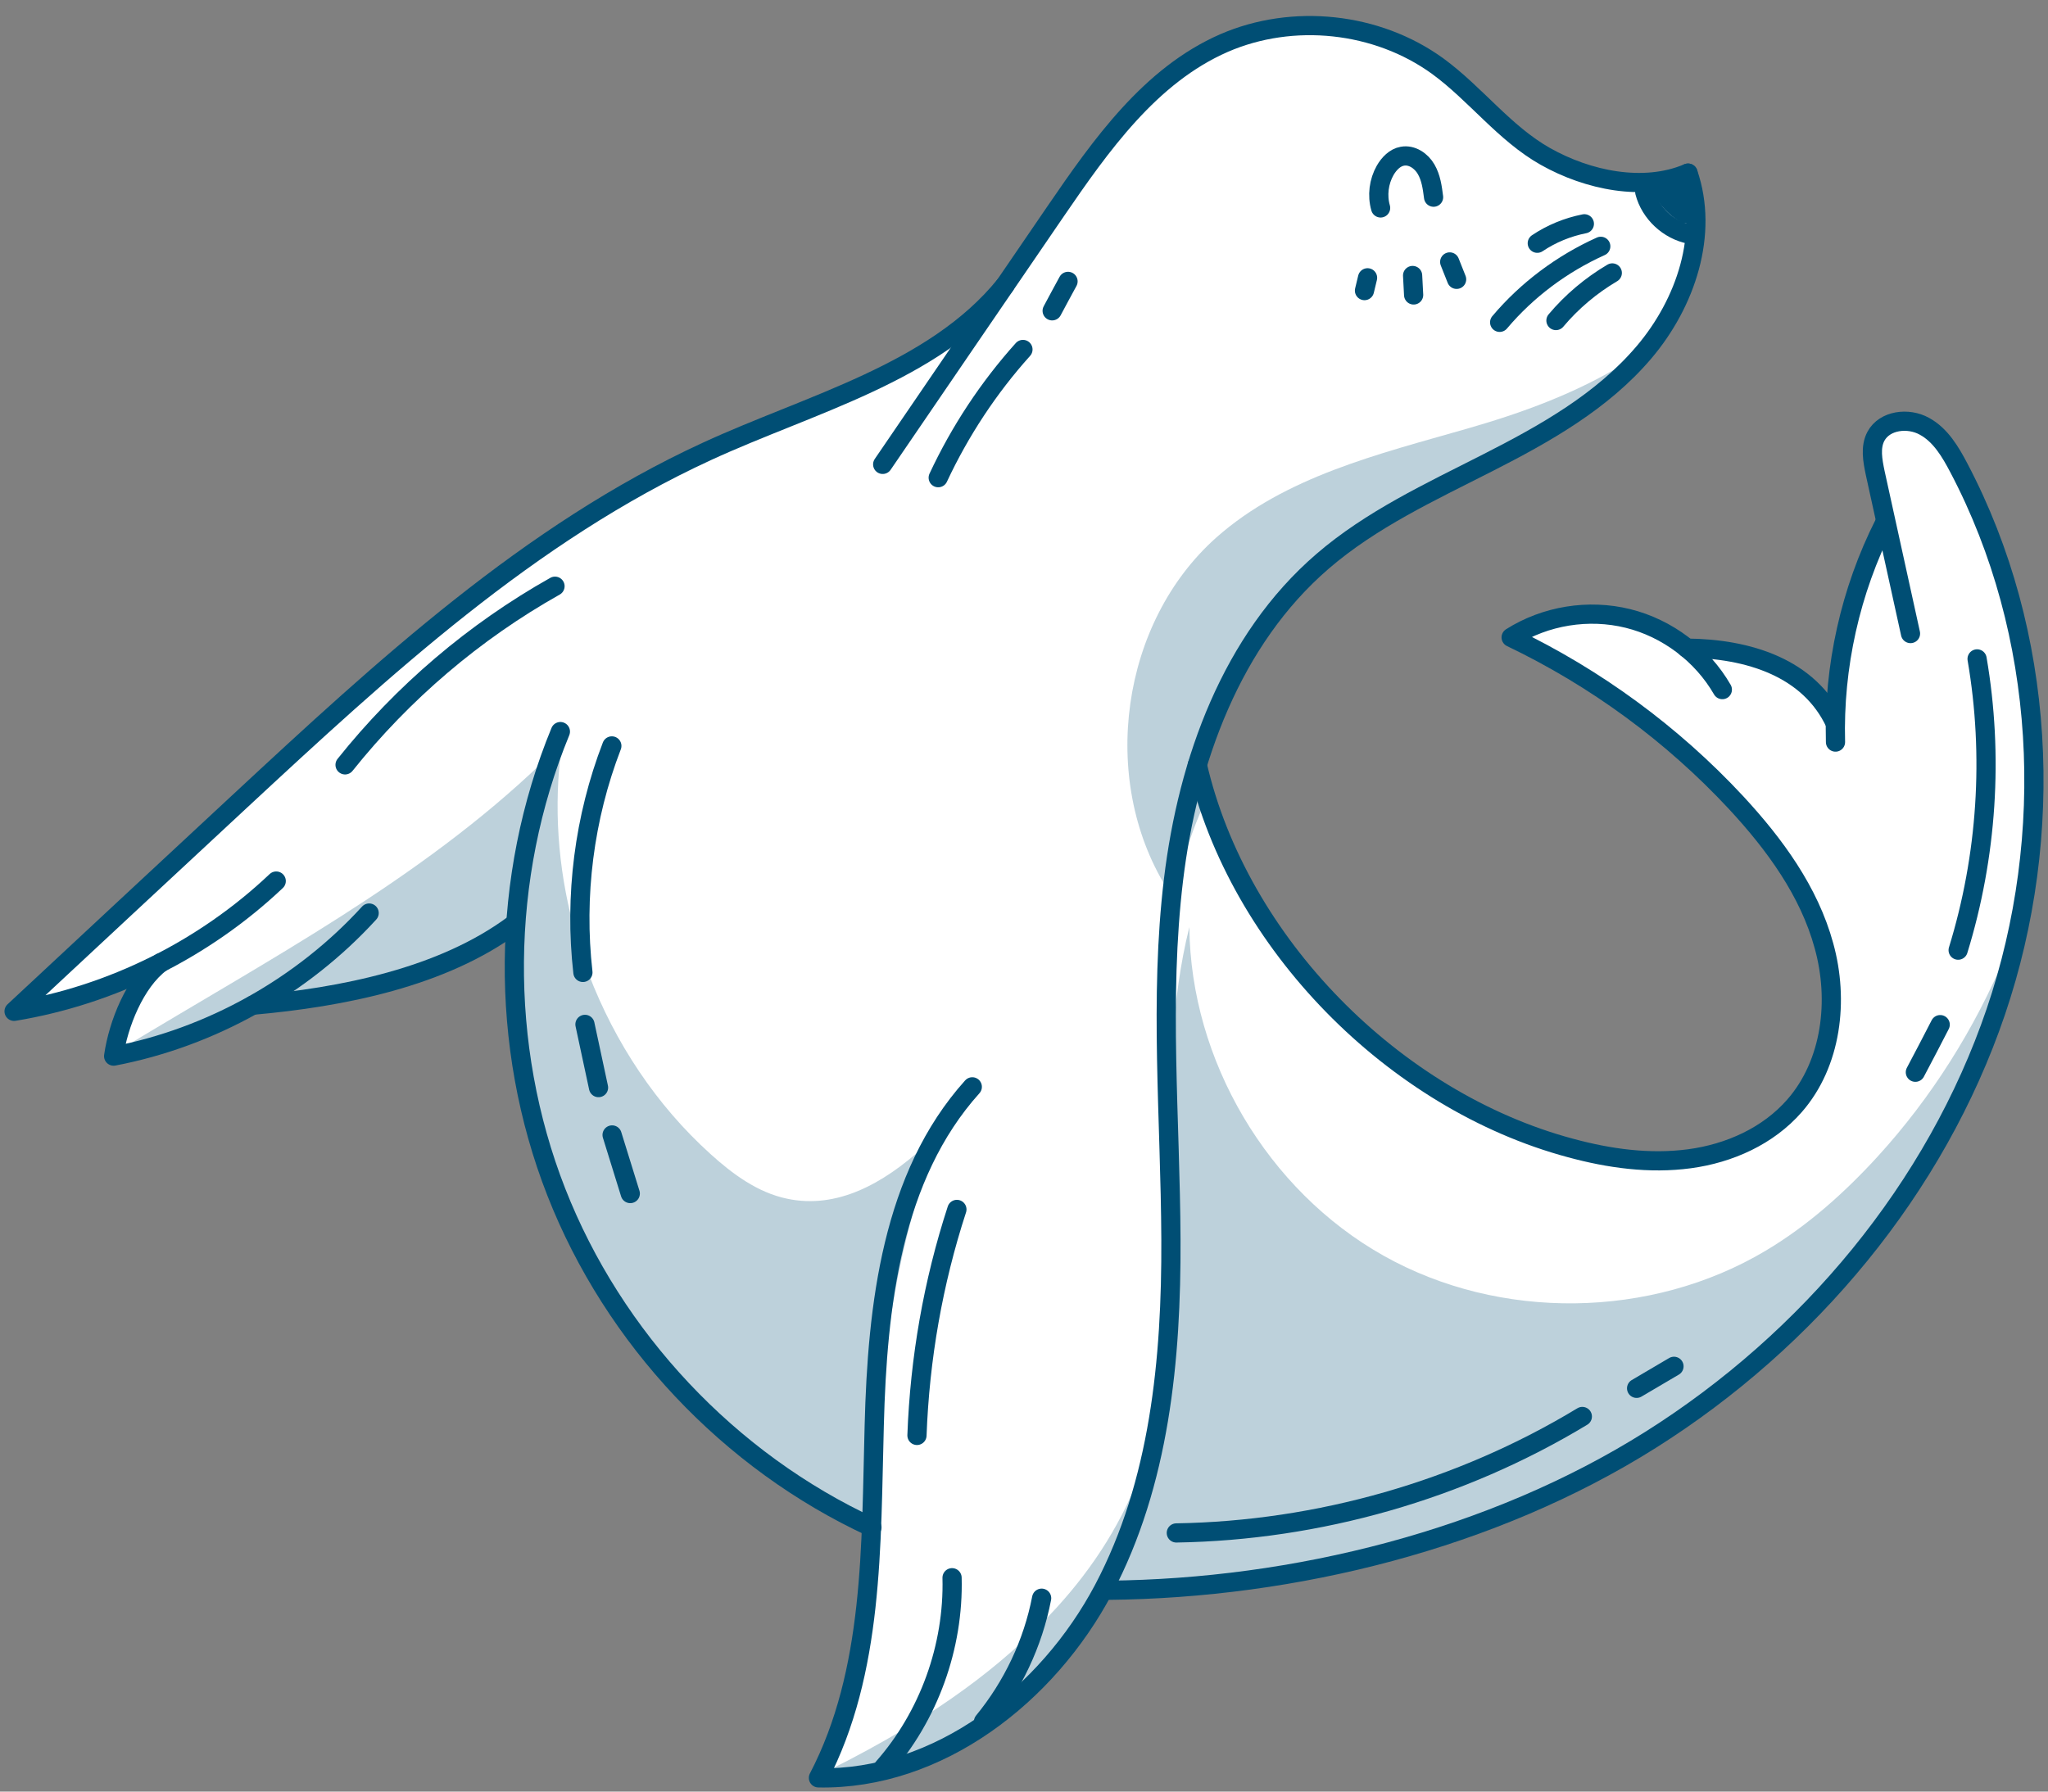 <svg width="80" height="70" viewBox="0 0 80 70" fill="none" xmlns="http://www.w3.org/2000/svg">
<rect x="0" y="0" width="80" height="70" fill="#808080" stroke="none"/>
<path d="M65.689 7.924C65.779 7.994 65.859 8.074 65.96 8.134C65.95 7.994 65.94 7.854 65.92 7.714C65.92 7.764 65.9 7.814 65.87 7.844C65.82 7.894 65.76 7.914 65.7 7.914L65.689 7.924Z" fill="white"/>
<path d="M64.49 7.444C64.67 8.144 65.28 8.724 65.99 8.884C65.99 8.774 65.99 8.664 65.99 8.554C65.95 8.584 65.9 8.604 65.85 8.604C65.81 8.604 65.76 8.594 65.72 8.564C65.29 8.304 64.93 7.934 64.69 7.484C64.66 7.434 64.66 7.374 64.67 7.324C64.59 7.324 64.51 7.344 64.43 7.344C64.45 7.374 64.48 7.394 64.49 7.424V7.444Z" fill="white"/>
<path d="M63.999 7.574C63.979 7.494 64.009 7.424 64.049 7.374C62.659 7.374 61.269 6.914 60.239 6.334C59.289 5.804 58.499 5.044 57.739 4.314C57.189 3.784 56.619 3.244 56.009 2.794C53.699 1.124 50.519 0.774 47.909 1.924C44.999 3.194 43.019 6.094 41.429 8.414L39.459 11.304L34.679 18.294C34.629 18.364 34.559 18.404 34.479 18.404C34.429 18.404 34.379 18.384 34.339 18.354C34.219 18.284 34.189 18.124 34.269 18.014L37.649 13.064C35.649 14.624 33.159 15.624 30.719 16.604C29.719 17.004 28.689 17.424 27.729 17.864C20.759 21.064 15.049 26.374 9.539 31.504L1.359 39.114C4.799 38.384 8.069 36.674 10.619 34.244C10.719 34.144 10.879 34.154 10.969 34.244C11.069 34.344 11.059 34.504 10.959 34.594C9.619 35.874 8.079 36.944 6.429 37.804C5.569 38.454 4.979 39.814 4.749 40.944C4.769 40.944 4.779 40.934 4.789 40.934H4.799C8.409 40.144 11.739 38.234 14.239 35.504C14.329 35.394 14.489 35.394 14.589 35.484C14.689 35.574 14.699 35.734 14.609 35.834C13.529 37.014 12.299 38.034 10.959 38.894C14.889 38.434 17.839 37.454 19.929 35.904C20.089 33.824 20.489 31.774 21.169 29.794C21.319 29.344 21.479 28.914 21.659 28.484C21.709 28.354 21.859 28.294 21.979 28.344C22.109 28.404 22.169 28.544 22.119 28.674C22.059 28.824 21.999 28.974 21.949 29.124C21.949 29.124 21.946 29.131 21.939 29.144C19.799 34.674 19.799 40.964 21.959 46.474C24.139 52.024 28.439 56.654 33.799 59.254C33.829 58.514 33.849 57.784 33.859 57.054C33.879 56.594 33.889 56.134 33.899 55.674C33.989 52.064 34.359 48.094 36.059 44.824C36.519 43.914 37.089 43.064 37.789 42.294C37.879 42.184 38.039 42.174 38.139 42.274C38.249 42.364 38.249 42.524 38.159 42.624C37.309 43.574 36.649 44.644 36.139 45.804C36.139 45.814 36.139 45.834 36.119 45.844C34.869 48.684 34.529 51.994 34.419 55.084C34.409 55.104 34.409 55.114 34.419 55.134C34.409 55.314 34.409 55.504 34.399 55.684C34.379 56.144 34.369 56.604 34.359 57.064C34.359 57.154 34.359 57.254 34.349 57.344V57.434C34.349 58.144 34.319 58.854 34.289 59.574C34.319 59.634 34.319 59.704 34.289 59.774C34.279 59.954 34.269 60.134 34.259 60.314C34.189 61.774 34.069 63.204 33.809 64.614C33.529 66.174 33.089 67.694 32.399 69.144C32.399 69.164 32.389 69.174 32.379 69.194C33.019 69.184 33.669 69.094 34.299 68.954C34.309 68.934 34.309 68.914 34.319 68.904C34.689 68.484 35.029 68.024 35.329 67.544C36.419 65.794 36.999 63.714 36.939 61.644C36.939 61.504 37.049 61.394 37.189 61.384C37.329 61.384 37.439 61.494 37.439 61.634C37.489 63.494 37.049 65.354 36.189 67.004C35.879 67.614 35.509 68.204 35.079 68.744C36.159 68.414 37.199 67.914 38.179 67.264C38.179 67.204 38.189 67.144 38.229 67.104C38.959 66.214 39.539 65.204 39.949 64.124C40.169 63.564 40.329 62.984 40.449 62.394C40.469 62.254 40.609 62.174 40.739 62.194C40.879 62.224 40.959 62.354 40.939 62.484C40.879 62.784 40.809 63.084 40.719 63.384C40.429 64.434 39.969 65.434 39.389 66.344C40.759 65.184 41.969 63.694 42.889 61.964C43.639 60.534 44.179 59.034 44.559 57.514C44.569 57.494 44.579 57.474 44.579 57.454C45.369 54.304 45.499 51.104 45.489 48.414C45.479 47.024 45.439 45.604 45.389 44.234C45.289 41.094 45.199 37.844 45.559 34.664C45.559 34.554 45.579 34.454 45.589 34.344C46.049 30.524 47.449 25.234 51.499 21.734C53.189 20.274 55.229 19.244 57.199 18.254L57.999 17.854C59.839 16.914 61.889 15.794 63.469 14.184C63.479 14.184 63.479 14.184 63.479 14.184C63.679 13.994 63.859 13.794 64.029 13.594C64.939 12.524 65.739 11.014 65.939 9.394C65.019 9.214 64.239 8.484 63.999 7.574ZM21.809 23.124C18.709 24.874 15.899 27.264 13.679 30.044C13.629 30.104 13.559 30.134 13.489 30.134C13.429 30.134 13.379 30.124 13.329 30.084C13.219 29.994 13.209 29.844 13.289 29.734C15.549 26.904 18.409 24.464 21.559 22.684C21.679 22.624 21.829 22.664 21.899 22.784C21.969 22.904 21.929 23.054 21.809 23.124ZM22.509 38.024C22.439 37.414 22.399 36.804 22.399 36.184C22.359 33.754 22.789 31.314 23.659 29.054C23.709 28.924 23.859 28.854 23.989 28.914C24.119 28.964 24.179 29.104 24.129 29.234C23.059 32.004 22.679 35.024 23.009 37.974C23.009 38.004 23.009 38.034 22.999 38.064C22.979 38.154 22.899 38.234 22.789 38.244H22.759C22.639 38.244 22.529 38.154 22.509 38.024ZM23.429 42.744H23.369C23.259 42.744 23.149 42.664 23.129 42.554L22.599 40.084C22.569 39.944 22.659 39.814 22.789 39.784C22.929 39.744 23.059 39.844 23.089 39.974L23.619 42.444C23.649 42.584 23.559 42.714 23.429 42.744ZM24.699 46.884C24.699 46.884 24.649 46.894 24.619 46.894C24.509 46.894 24.419 46.824 24.379 46.714L23.669 44.424C23.629 44.294 23.699 44.154 23.829 44.114C23.969 44.074 24.109 44.144 24.149 44.274L24.859 46.564C24.899 46.694 24.829 46.844 24.699 46.884ZM36.069 56.094C36.059 56.234 35.949 56.344 35.819 56.344H35.809C35.669 56.334 35.559 56.224 35.569 56.084C35.669 53.054 36.199 50.064 37.139 47.184C37.179 47.054 37.319 46.974 37.449 47.024C37.579 47.064 37.659 47.204 37.609 47.334C36.689 50.174 36.169 53.124 36.069 56.094ZM40.149 13.824C38.819 15.304 37.719 16.964 36.879 18.764C36.839 18.854 36.749 18.914 36.649 18.914C36.619 18.914 36.579 18.904 36.549 18.884C36.419 18.824 36.369 18.684 36.429 18.554C37.289 16.704 38.409 15.004 39.779 13.484C39.869 13.384 40.029 13.374 40.129 13.484C40.229 13.574 40.239 13.734 40.149 13.834V13.824ZM63.189 10.544C63.259 10.664 63.219 10.814 63.099 10.884C62.289 11.364 61.569 11.974 60.969 12.694C60.919 12.754 60.849 12.784 60.779 12.784C60.719 12.784 60.669 12.764 60.619 12.724C60.509 12.634 60.499 12.484 60.589 12.374C61.229 11.604 61.989 10.964 62.849 10.454C62.969 10.384 63.119 10.424 63.189 10.544ZM59.909 9.304C60.489 8.914 61.159 8.634 61.839 8.504C61.979 8.474 62.109 8.564 62.129 8.694C62.159 8.834 62.069 8.964 61.939 8.994C61.319 9.114 60.709 9.364 60.179 9.714C60.139 9.744 60.089 9.754 60.049 9.754C59.959 9.754 59.889 9.714 59.839 9.644C59.759 9.534 59.789 9.374 59.909 9.304ZM58.389 12.434C59.489 11.144 60.889 10.094 62.429 9.404C62.559 9.344 62.699 9.404 62.759 9.524C62.819 9.654 62.759 9.804 62.639 9.854C61.159 10.524 59.819 11.524 58.769 12.764C58.719 12.814 58.649 12.844 58.579 12.844C58.519 12.844 58.459 12.824 58.419 12.784C58.309 12.694 58.299 12.544 58.389 12.434ZM56.539 10.004C56.669 9.954 56.809 10.014 56.859 10.144L57.129 10.824C57.179 10.944 57.119 11.094 56.989 11.144C56.959 11.154 56.929 11.164 56.899 11.164C56.799 11.164 56.699 11.104 56.659 11.004L56.399 10.324C56.349 10.194 56.409 10.054 56.539 10.004ZM54.929 10.774C54.919 10.644 55.029 10.524 55.159 10.514C55.309 10.524 55.419 10.614 55.429 10.754L55.459 11.514C55.469 11.654 55.359 11.774 55.219 11.774H55.209C55.079 11.774 54.969 11.674 54.959 11.544L54.929 10.774ZM53.889 6.534C54.099 6.164 54.399 5.924 54.729 5.864C55.249 5.764 55.699 6.104 55.919 6.484C56.139 6.864 56.189 7.294 56.239 7.664C56.259 7.804 56.159 7.934 56.029 7.944C55.879 7.954 55.759 7.864 55.749 7.734C55.699 7.384 55.659 7.024 55.489 6.744C55.359 6.514 55.079 6.304 54.819 6.354C54.639 6.384 54.459 6.544 54.319 6.784C54.109 7.164 54.049 7.634 54.169 8.064C54.209 8.194 54.129 8.334 53.989 8.374C53.969 8.374 53.949 8.384 53.929 8.384C53.819 8.384 53.719 8.304 53.689 8.194C53.529 7.644 53.609 7.034 53.889 6.534ZM53.179 10.794C53.209 10.664 53.349 10.584 53.479 10.614C53.619 10.644 53.699 10.774 53.669 10.914L53.549 11.414C53.519 11.524 53.419 11.604 53.309 11.604C53.289 11.604 53.269 11.604 53.249 11.594C53.109 11.564 53.029 11.434 53.059 11.294L53.179 10.794ZM40.879 12.034L41.499 10.884C41.559 10.764 41.719 10.714 41.839 10.784C41.959 10.844 41.999 10.994 41.939 11.114L41.319 12.264C41.269 12.354 41.189 12.394 41.099 12.394C41.059 12.394 41.019 12.384 40.979 12.364C40.859 12.304 40.809 12.154 40.879 12.034Z" fill="white"/>
<path d="M76.29 18.394C75.99 17.824 75.62 17.184 75.04 16.864C74.74 16.704 74.35 16.654 74.01 16.754C73.85 16.804 73.62 16.914 73.49 17.154C73.309 17.494 73.389 17.944 73.49 18.414L74.87 24.684C74.9 24.824 74.81 24.954 74.68 24.984C74.53 25.024 74.409 24.934 74.379 24.794L73.57 21.124C72.439 23.584 71.879 26.294 71.95 28.994C71.95 29.134 71.84 29.254 71.7 29.254C71.559 29.254 71.45 29.144 71.45 29.014C71.439 28.794 71.45 28.574 71.45 28.354C70.499 26.344 68.38 25.734 66.55 25.604C66.92 25.974 67.24 26.384 67.499 26.824C67.57 26.944 67.529 27.094 67.409 27.164C67.29 27.234 67.13 27.194 67.06 27.074C66.31 25.774 64.99 24.774 63.529 24.414C62.209 24.094 60.76 24.274 59.56 24.894C62.7 26.454 65.62 28.634 67.999 31.204C69.87 33.204 70.98 35.014 71.49 36.894C72.15 39.294 71.68 41.774 70.279 43.374C69.279 44.524 67.769 45.294 66.029 45.524C65.62 45.584 65.21 45.614 64.779 45.614C63.709 45.614 62.55 45.444 61.279 45.094C54.739 43.344 49.08 37.884 46.98 31.534C46.9 31.304 46.83 31.064 46.76 30.824C46.48 31.894 46.289 32.944 46.15 33.914C46.139 33.924 46.15 33.924 46.15 33.924C46.12 34.094 46.099 34.254 46.08 34.414C45.83 36.464 45.78 38.544 45.81 40.614C45.82 41.824 45.849 43.034 45.889 44.224C45.94 45.604 45.98 47.024 45.989 48.424C45.999 52.384 45.709 57.444 43.48 61.874C51.139 61.764 58.539 59.704 64.34 56.044C70.7 52.034 75.45 46.144 77.719 39.454C77.96 38.744 78.169 38.034 78.35 37.304C78.359 37.294 78.37 37.284 78.359 37.264C79.939 30.864 79.21 23.954 76.29 18.394ZM76.98 25.784C76.96 25.654 77.049 25.524 77.189 25.494C77.32 25.464 77.45 25.564 77.48 25.704C78.129 29.524 77.87 33.494 76.73 37.194C76.7 37.304 76.6 37.374 76.49 37.374C76.469 37.374 76.44 37.364 76.42 37.364C76.29 37.324 76.21 37.184 76.249 37.044C77.37 33.424 77.62 29.524 76.98 25.784ZM74.6 41.774L75.57 39.924C75.629 39.804 75.779 39.754 75.909 39.814C76.029 39.884 76.079 40.034 76.01 40.154L75.05 42.004C75 42.094 74.909 42.144 74.82 42.144C74.79 42.144 74.749 42.134 74.71 42.114C74.59 42.054 74.54 41.904 74.6 41.774ZM61.94 55.564C57.12 58.474 51.59 60.064 45.959 60.144H45.95C45.819 60.144 45.709 60.034 45.7 59.904C45.7 59.764 45.809 59.654 45.95 59.644C51.499 59.564 56.94 58.004 61.69 55.134C61.8 55.064 61.959 55.104 62.029 55.224C62.099 55.344 62.059 55.494 61.94 55.564ZM65.51 53.604L64.05 54.464C64.05 54.464 63.97 54.504 63.93 54.504C63.84 54.504 63.76 54.454 63.709 54.374C63.639 54.264 63.68 54.104 63.8 54.034L65.26 53.174C65.379 53.104 65.529 53.144 65.6 53.264C65.669 53.384 65.629 53.534 65.51 53.604Z" fill="white"/>
<path d="M65.859 7.494C65.829 7.354 65.799 7.214 65.76 7.074C65.68 7.104 65.6 7.124 65.519 7.154L65.859 7.494Z" fill="white"/>
<g style="mix-blend-mode:multiply" opacity="0.26">
<path d="M35.329 67.554C35.029 68.034 34.689 68.494 34.319 68.914C34.309 68.924 34.309 68.944 34.299 68.964C33.669 69.104 33.019 69.194 32.379 69.204C32.379 69.184 32.399 69.174 32.399 69.154C33.399 68.654 34.379 68.124 35.329 67.554Z" fill="#004E74"/>
</g>
<g style="mix-blend-mode:multiply" opacity="0.26">
<path d="M39.95 64.134C39.54 65.214 38.96 66.224 38.23 67.114C38.19 67.154 38.18 67.214 38.18 67.274C37.2 67.924 36.16 68.424 35.08 68.754C35.51 68.214 35.88 67.624 36.19 67.014C37.53 66.154 38.8 65.204 39.95 64.134Z" fill="#004E74"/>
</g>
<g style="mix-blend-mode:multiply" opacity="0.26">
<path d="M44.56 57.524C44.18 59.044 43.64 60.544 42.89 61.974C41.97 63.704 40.76 65.194 39.39 66.354C39.97 65.444 40.43 64.444 40.72 63.394C42.24 61.864 43.49 60.104 44.34 58.084C44.42 57.894 44.49 57.714 44.56 57.524Z" fill="#004E74"/>
</g>
<g style="mix-blend-mode:multiply" opacity="0.26">
<path d="M78.35 37.304C78.169 38.034 77.96 38.744 77.719 39.454C75.45 46.144 70.7 52.034 64.34 56.044C58.539 59.704 51.139 61.764 43.48 61.874C45.709 57.444 45.999 52.384 45.989 48.424C45.98 47.024 45.94 45.604 45.889 44.224C45.849 43.034 45.82 41.824 45.81 40.614C45.91 39.134 46.099 37.664 46.459 36.224C46.51 41.434 49.51 46.514 54.05 49.064C58.59 51.614 64.49 51.534 68.96 48.874C70.609 47.894 72.049 46.604 73.34 45.194C75.45 42.884 77.139 40.194 78.35 37.304Z" fill="#004E74"/>
</g>
<g style="mix-blend-mode:multiply" opacity="0.26">
<path d="M21.17 29.804C20.49 31.784 20.09 33.834 19.93 35.914C17.84 37.464 14.889 38.444 10.96 38.904C12.3 38.044 13.53 37.024 14.61 35.844C14.7 35.744 14.69 35.584 14.589 35.494C14.489 35.404 14.329 35.404 14.239 35.514C11.739 38.244 8.41 40.154 4.8 40.944C10.47 37.504 16.41 34.374 21.17 29.804Z" fill="#004E74"/>
</g>
<g style="mix-blend-mode:multiply" opacity="0.26">
<path d="M34.349 57.444C34.349 57.884 34.359 58.314 34.38 58.754C34.4 59.264 34.4 59.834 34.26 60.324C34.27 60.144 34.28 59.964 34.29 59.784C34.32 59.714 34.32 59.644 34.29 59.584C34.32 58.864 34.34 58.154 34.349 57.444Z" fill="#004E74"/>
</g>
<g style="mix-blend-mode:multiply" opacity="0.26">
<path d="M36.059 44.834C34.359 48.104 33.989 52.074 33.9 55.684C33.889 56.144 33.88 56.604 33.859 57.064C33.849 57.794 33.83 58.524 33.8 59.264C28.439 56.664 24.139 52.034 21.959 46.484C19.799 40.974 19.799 34.684 21.939 29.154C21.619 31.494 21.79 33.894 22.399 36.174C22.399 36.174 22.39 36.184 22.399 36.184C22.559 36.824 22.77 37.444 23 38.064C24.02 40.734 25.64 43.184 27.759 45.094C28.619 45.874 29.599 46.594 30.739 46.834C32.709 47.254 34.51 46.234 36.059 44.834Z" fill="#004E74"/>
</g>
<g style="mix-blend-mode:multiply" opacity="0.26">
<path d="M36.119 45.854C35.159 48.844 34.589 51.954 34.419 55.094C34.529 52.004 34.869 48.694 36.119 45.854Z" fill="#004E74"/>
</g>
<g style="mix-blend-mode:multiply" opacity="0.26">
<path d="M46.759 30.824C46.829 31.064 46.899 31.304 46.979 31.534C46.639 32.304 46.359 33.104 46.149 33.914C46.289 32.944 46.479 31.894 46.759 30.824Z" fill="#004E74"/>
</g>
<g style="mix-blend-mode:multiply" opacity="0.26">
<path d="M63.469 14.194C61.889 15.804 59.839 16.924 57.999 17.864L57.199 18.264C55.229 19.254 53.189 20.284 51.499 21.744C47.449 25.244 46.049 30.534 45.589 34.354C45.579 34.464 45.559 34.564 45.559 34.674C42.94 30.424 43.779 24.324 47.51 21.004C50.19 18.624 53.84 17.744 57.289 16.754C59.45 16.134 61.549 15.374 63.469 14.194Z" fill="#004E74"/>
</g>
<path d="M65.939 6.764C66.76 9.144 65.85 11.844 64.219 13.764C62.59 15.684 60.349 16.944 58.109 18.084C55.87 19.224 53.559 20.294 51.66 21.934C48.109 24.994 46.4 29.724 45.84 34.374C45.279 39.024 45.719 43.734 45.739 48.424C45.76 53.114 45.3 57.944 43.109 62.094C40.919 66.234 36.66 69.554 31.97 69.464C34.139 65.304 34.02 60.384 34.15 55.694C34.27 51.004 34.84 45.954 37.98 42.464" stroke="#004E74" stroke-width="0.75" stroke-linecap="round" stroke-linejoin="round"/>
<path d="M65.939 6.764C64.2 7.504 62.02 7.044 60.37 6.114C58.77 5.214 57.639 3.664 56.16 2.584C53.789 0.864 50.5 0.514 47.81 1.684C44.93 2.944 43.01 5.664 41.23 8.264C38.98 11.554 36.73 14.844 34.48 18.144" stroke="#004E74" stroke-width="0.75" stroke-linecap="round" stroke-linejoin="round"/>
<path d="M39.26 11.144C36.48 14.574 31.63 15.784 27.619 17.634C20.68 20.824 14.96 26.114 9.36 31.314C6.42 34.044 3.48 36.784 0.55 39.514C4.37 38.884 7.98 37.084 10.79 34.424" stroke="#004E74" stroke-width="0.75" stroke-linecap="round" stroke-linejoin="round"/>
<path d="M6.28 37.614C5.27 38.374 4.619 40.014 4.439 41.264C8.249 40.534 11.81 38.534 14.42 35.674" stroke="#004E74" stroke-width="0.75" stroke-linecap="round" stroke-linejoin="round"/>
<path d="M9.879 39.274C13.359 38.964 17.289 38.194 20.089 36.104" stroke="#004E74" stroke-width="0.75" stroke-linecap="round" stroke-linejoin="round"/>
<path d="M21.89 28.584C19.55 34.264 19.489 40.854 21.73 46.574C23.97 52.294 28.48 57.094 34.06 59.674" stroke="#004E74" stroke-width="0.75" stroke-linecap="round" stroke-linejoin="round"/>
<path d="M46.77 29.884C48.37 36.844 54.45 43.004 61.349 44.854C62.859 45.264 64.439 45.484 65.999 45.274C67.559 45.064 69.07 44.384 70.1 43.204C71.549 41.544 71.84 39.084 71.249 36.954C70.669 34.824 69.32 32.984 67.82 31.364C65.329 28.684 62.33 26.484 59.029 24.904C60.37 24.054 62.05 23.784 63.59 24.164C65.129 24.544 66.49 25.574 67.279 26.944" stroke="#004E74" stroke-width="0.75" stroke-linecap="round" stroke-linejoin="round"/>
<path d="M65.89 25.324C68.29 25.344 70.68 26.084 71.69 28.264" stroke="#004E74" stroke-width="0.75" stroke-linecap="round" stroke-linejoin="round"/>
<path d="M43.279 62.134C50.58 62.064 58.309 60.144 64.48 56.254C70.65 52.364 75.609 46.444 77.96 39.534C80.309 32.624 79.919 24.744 76.519 18.284C76.189 17.654 75.8 16.994 75.17 16.654C74.54 16.304 73.62 16.414 73.279 17.044C73.049 17.474 73.15 17.994 73.249 18.474C73.71 20.564 74.169 22.664 74.629 24.754" stroke="#004E74" stroke-width="0.75" stroke-linecap="round" stroke-linejoin="round"/>
<path d="M73.609 20.454C72.279 23.084 71.619 26.054 71.699 28.994" stroke="#004E74" stroke-width="0.75" stroke-linecap="round" stroke-linejoin="round"/>
<path d="M37.19 61.644C37.26 64.344 36.279 67.054 34.499 69.074" stroke="#004E74" stroke-width="0.75" stroke-linecap="round" stroke-linejoin="round"/>
<path d="M40.689 62.444C40.349 64.204 39.559 65.874 38.419 67.264" stroke="#004E74" stroke-width="0.75" stroke-linecap="round" stroke-linejoin="round"/>
<path d="M53.93 8.124C53.79 7.634 53.859 7.094 54.109 6.654C54.26 6.394 54.489 6.154 54.779 6.104C55.15 6.034 55.52 6.284 55.709 6.614C55.9 6.944 55.95 7.324 55.999 7.704" stroke="#004E74" stroke-width="0.75" stroke-linecap="round" stroke-linejoin="round"/>
<path d="M53.42 10.854L53.3 11.354" stroke="#004E74" stroke-width="0.75" stroke-linecap="round" stroke-linejoin="round"/>
<path d="M55.18 10.764L55.22 11.524" stroke="#004E74" stroke-width="0.75" stroke-linecap="round" stroke-linejoin="round"/>
<path d="M56.629 10.234L56.899 10.914" stroke="#004E74" stroke-width="0.75" stroke-linecap="round" stroke-linejoin="round"/>
<path d="M61.889 8.744C61.23 8.874 60.6 9.134 60.05 9.504" stroke="#004E74" stroke-width="0.75" stroke-linecap="round" stroke-linejoin="round"/>
<path d="M62.53 9.624C61.02 10.304 59.65 11.324 58.58 12.594" stroke="#004E74" stroke-width="0.75" stroke-linecap="round" stroke-linejoin="round"/>
<path d="M62.98 10.664C62.15 11.154 61.4 11.784 60.779 12.524" stroke="#004E74" stroke-width="0.75" stroke-linecap="round" stroke-linejoin="round"/>
<path d="M64.249 7.504C64.46 8.324 65.18 8.994 66.01 9.154" stroke="#004E74" stroke-width="0.75" stroke-linecap="round" stroke-linejoin="round"/>
<path d="M64.899 7.374C65.119 7.774 65.449 8.124 65.839 8.354" stroke="#004E74" stroke-width="0.75" stroke-linecap="round" stroke-linejoin="round"/>
<path d="M65.219 7.204L65.689 7.674" stroke="#004E74" stroke-width="0.75" stroke-linecap="round" stroke-linejoin="round"/>
<path d="M23.9 29.144C22.82 31.944 22.43 35.014 22.77 37.994" stroke="#004E74" stroke-width="0.75" stroke-linecap="round" stroke-linejoin="round"/>
<path d="M22.85 40.024C23.03 40.844 23.2 41.674 23.38 42.494" stroke="#004E74" stroke-width="0.75" stroke-linecap="round" stroke-linejoin="round"/>
<path d="M23.91 44.344C24.15 45.104 24.38 45.874 24.62 46.634" stroke="#004E74" stroke-width="0.75" stroke-linecap="round" stroke-linejoin="round"/>
<path d="M39.959 13.654C38.619 15.144 37.499 16.844 36.649 18.664" stroke="#004E74" stroke-width="0.75" stroke-linecap="round" stroke-linejoin="round"/>
<path d="M21.68 22.904C18.53 24.674 15.729 27.064 13.479 29.884" stroke="#004E74" stroke-width="0.75" stroke-linecap="round" stroke-linejoin="round"/>
<path d="M41.72 10.994C41.51 11.374 41.31 11.754 41.1 12.144" stroke="#004E74" stroke-width="0.75" stroke-linecap="round" stroke-linejoin="round"/>
<path d="M45.95 59.894C51.51 59.804 57.05 58.224 61.81 55.344" stroke="#004E74" stroke-width="0.75" stroke-linecap="round" stroke-linejoin="round"/>
<path d="M63.93 54.244L65.39 53.384" stroke="#004E74" stroke-width="0.75" stroke-linecap="round" stroke-linejoin="round"/>
<path d="M77.23 25.744C77.879 29.524 77.62 33.454 76.49 37.124" stroke="#004E74" stroke-width="0.75" stroke-linecap="round" stroke-linejoin="round"/>
<path d="M75.789 40.034C75.469 40.654 75.149 41.274 74.819 41.894" stroke="#004E74" stroke-width="0.75" stroke-linecap="round" stroke-linejoin="round"/>
<path d="M37.379 47.254C36.449 50.104 35.929 53.084 35.819 56.084" stroke="#004E74" stroke-width="0.75" stroke-linecap="round" stroke-linejoin="round"/>
</svg>
